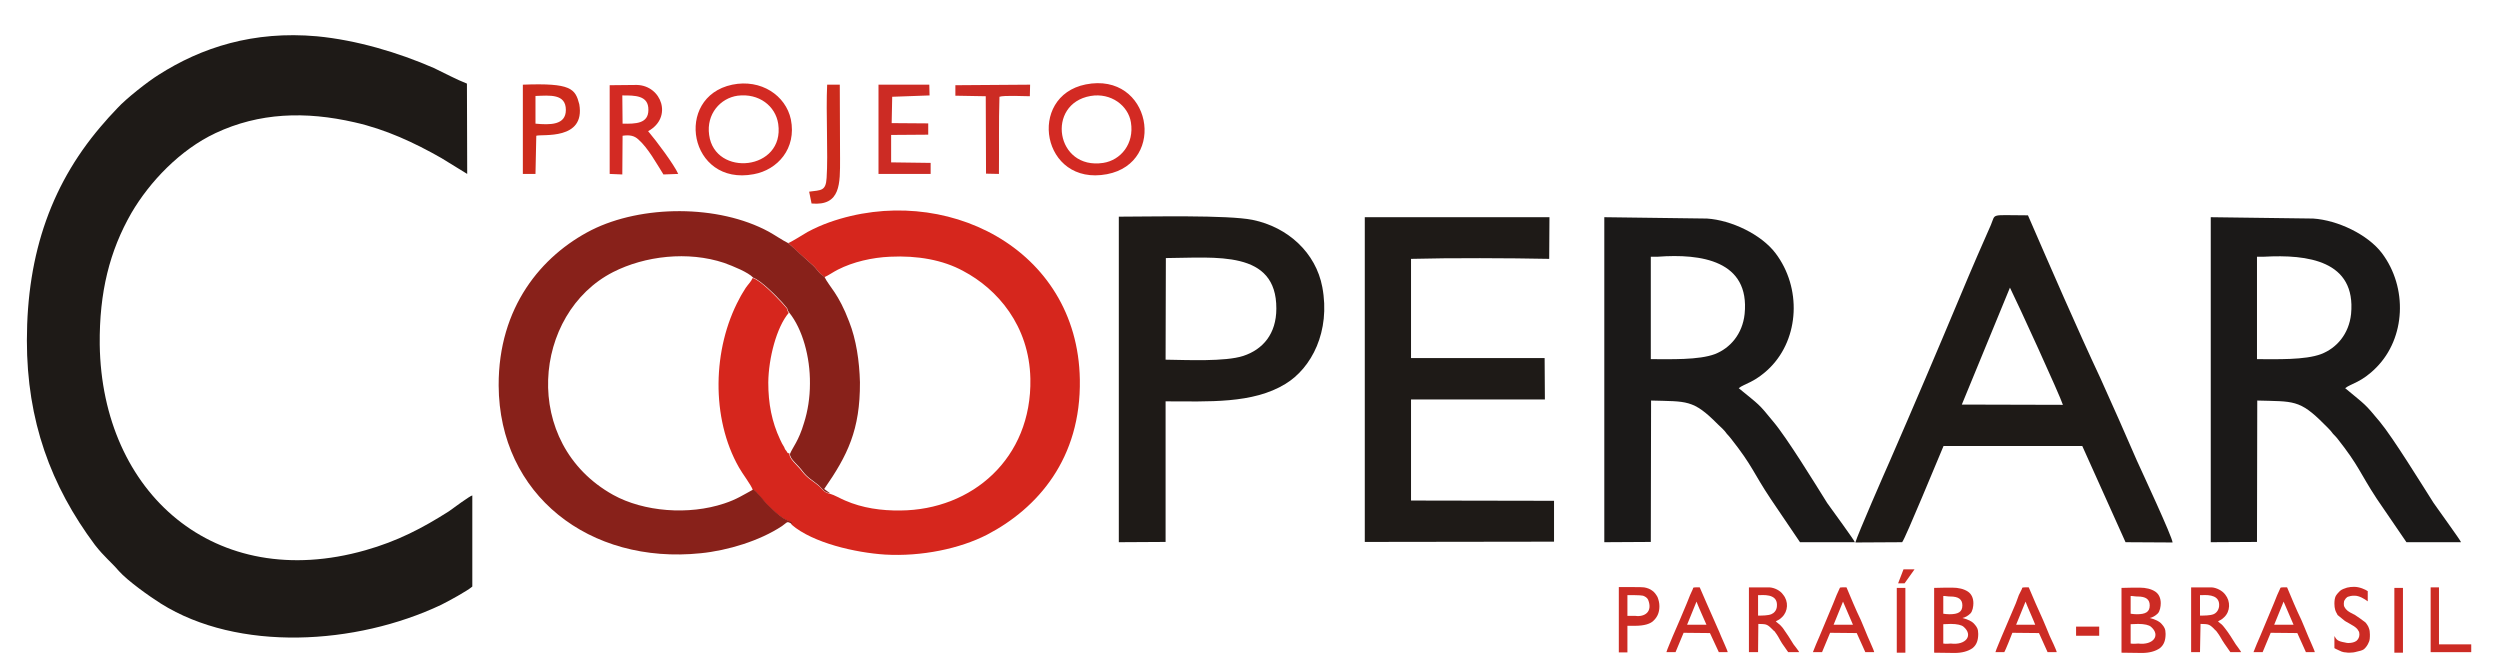 <?xml version="1.0" encoding="UTF-8"?>
<!DOCTYPE svg PUBLIC "-//W3C//DTD SVG 1.1//EN" "http://www.w3.org/Graphics/SVG/1.1/DTD/svg11.dtd">
<svg version="1.2" width="93mm" height="25mm" viewBox="0 0 9300 2500" preserveAspectRatio="xMidYMid" fill-rule="evenodd" stroke-width="28.222" stroke-linejoin="round" xmlns="http://www.w3.org/2000/svg" xmlns:ooo="http://xml.openoffice.org/svg/export" xmlns:xlink="http://www.w3.org/1999/xlink" xmlns:presentation="http://sun.com/xmlns/staroffice/presentation" xmlns:smil="http://www.w3.org/2001/SMIL20/" xmlns:anim="urn:oasis:names:tc:opendocument:xmlns:animation:1.0" xml:space="preserve">
 <defs class="ClipPathGroup">
  <clipPath id="presentation_clip_path" clipPathUnits="userSpaceOnUse">
   <rect x="0" y="0" width="9300" height="2500"/>
  </clipPath>
  <clipPath id="presentation_clip_path_shrink" clipPathUnits="userSpaceOnUse">
   <rect x="9" y="2" width="9282" height="2495"/>
  </clipPath>
 </defs>
 <defs class="TextShapeIndex">
  <g ooo:slide="id1" ooo:id-list="id3 id4 id5 id6 id7 id8 id9 id10 id11 id12 id13 id14 id15 id16 id17 id18 id19 id20 id21 id22 id23 id24 id25 id26 id27 id28 id29 id30 id31 id32"/>
 </defs>
 <defs class="EmbeddedBulletChars">
  <g id="bullet-char-template-57356" transform="scale(0,-0)">
   <path d="M 580,1141 L 1163,571 580,0 -4,571 580,1141 Z"/>
  </g>
  <g id="bullet-char-template-57354" transform="scale(0,-0)">
   <path d="M 8,1128 L 1137,1128 1137,0 8,0 8,1128 Z"/>
  </g>
  <g id="bullet-char-template-10146" transform="scale(0,-0)">
   <path d="M 174,0 L 602,739 174,1481 1456,739 174,0 Z M 1358,739 L 309,1346 659,739 1358,739 Z"/>
  </g>
  <g id="bullet-char-template-10132" transform="scale(0,-0)">
   <path d="M 2015,739 L 1276,0 717,0 1260,543 174,543 174,936 1260,936 717,1481 1274,1481 2015,739 Z"/>
  </g>
  <g id="bullet-char-template-10007" transform="scale(0,-0)">
   <path d="M 0,-2 C -7,14 -16,27 -25,37 L 356,567 C 262,823 215,952 215,954 215,979 228,992 255,992 264,992 276,990 289,987 310,991 331,999 354,1012 L 381,999 492,748 772,1049 836,1024 860,1049 C 881,1039 901,1025 922,1006 886,937 835,863 770,784 769,783 710,716 594,584 L 774,223 C 774,196 753,168 711,139 L 727,119 C 717,90 699,76 672,76 641,76 570,178 457,381 L 164,-76 C 142,-110 111,-127 72,-127 30,-127 9,-110 8,-76 1,-67 -2,-52 -2,-32 -2,-23 -1,-13 0,-2 Z"/>
  </g>
  <g id="bullet-char-template-10004" transform="scale(0,-0)">
   <path d="M 285,-33 C 182,-33 111,30 74,156 52,228 41,333 41,471 41,549 55,616 82,672 116,743 169,778 240,778 293,778 328,747 346,684 L 369,508 C 377,444 397,411 428,410 L 1163,1116 C 1174,1127 1196,1133 1229,1133 1271,1133 1292,1118 1292,1087 L 1292,965 C 1292,929 1282,901 1262,881 L 442,47 C 390,-6 338,-33 285,-33 Z"/>
  </g>
  <g id="bullet-char-template-9679" transform="scale(0,-0)">
   <path d="M 813,0 C 632,0 489,54 383,161 276,268 223,411 223,592 223,773 276,916 383,1023 489,1130 632,1184 813,1184 992,1184 1136,1130 1245,1023 1353,916 1407,772 1407,592 1407,412 1353,268 1245,161 1136,54 992,0 813,0 Z"/>
  </g>
  <g id="bullet-char-template-8226" transform="scale(0,-0)">
   <path d="M 346,457 C 273,457 209,483 155,535 101,586 74,649 74,723 74,796 101,859 155,911 209,963 273,989 346,989 419,989 480,963 531,910 582,859 608,796 608,723 608,648 583,586 532,535 482,483 420,457 346,457 Z"/>
  </g>
  <g id="bullet-char-template-8211" transform="scale(0,-0)">
   <path d="M -4,459 L 1135,459 1135,606 -4,606 -4,459 Z"/>
  </g>
  <g id="bullet-char-template-61548" transform="scale(0,-0)">
   <path d="M 173,740 C 173,903 231,1043 346,1159 462,1274 601,1332 765,1332 928,1332 1067,1274 1183,1159 1299,1043 1357,903 1357,740 1357,577 1299,437 1183,322 1067,206 928,148 765,148 601,148 462,206 346,322 231,437 173,577 173,740 Z"/>
  </g>
 </defs>
 <defs class="TextEmbeddedBitmaps"/>
 <g>
  <g id="id2" class="Master_Slide">
   <g id="bg-id2" class="Background"/>
   <g id="bo-id2" class="BackgroundObjects"/>
  </g>
 </g>
 <g class="SlideGroup">
  <g>
   <g id="container-id1">
    <g id="id1" class="Slide" clip-path="url(#presentation_clip_path)">
     <g class="Page">
      <g class="Group">
       <g class="com.sun.star.drawing.ClosedBezierShape">
        <g id="id3">
         <rect class="BoundingBox" stroke="none" fill="none" x="3901" y="309" width="359" height="344"/>
         <path fill="rgb(211,42,35)" stroke="none" d="M 4057,357 C 4133,344 4197,393 4207,455 4220,535 4169,596 4104,606 3927,633 3890,386 4057,357 Z M 4057,357 L 4057,357 Z M 4039,314 C 3819,358 3875,694 4118,648 4343,605 4282,266 4039,314 Z"/>
        </g>
       </g>
       <g class="com.sun.star.drawing.ClosedBezierShape">
        <g id="id4">
         <rect class="BoundingBox" stroke="none" fill="none" x="2587" y="310" width="360" height="344"/>
         <path fill="rgb(211,42,35)" stroke="none" d="M 2638,502 C 2627,424 2680,365 2744,356 2823,346 2885,394 2895,461 2920,635 2659,660 2638,502 Z M 2638,502 L 2638,502 Z M 2724,315 C 2505,361 2563,694 2804,648 2892,632 2964,553 2942,444 2923,355 2831,293 2724,315 Z"/>
        </g>
       </g>
       <g class="com.sun.star.drawing.ClosedBezierShape">
        <g id="id5">
         <rect class="BoundingBox" stroke="none" fill="none" x="2268" y="316" width="257" height="334"/>
         <path fill="rgb(211,42,35)" stroke="none" d="M 2315,355 C 2361,355 2413,354 2412,409 2412,460 2365,461 2316,460 L 2315,355 Z M 2315,355 L 2315,355 Z M 2268,647 L 2315,649 2316,505 C 2343,501 2360,505 2375,519 2411,551 2441,606 2468,649 L 2523,647 C 2508,613 2441,523 2411,488 2504,437 2461,318 2369,316 L 2268,317 2268,647 Z"/>
        </g>
       </g>
       <g class="com.sun.star.drawing.PolyPolygonShape">
        <g id="id6">
         <rect class="BoundingBox" stroke="none" fill="none" x="3267" y="315" width="196" height="334"/>
         <path fill="rgb(204,43,36)" stroke="none" d="M 3268,647 L 3462,647 3462,606 3315,604 3315,502 3453,501 3453,459 3317,458 3319,360 3458,355 3457,315 3268,315 3268,647 Z"/>
        </g>
       </g>
       <g class="com.sun.star.drawing.ClosedBezierShape">
        <g id="id7">
         <rect class="BoundingBox" stroke="none" fill="none" x="1944" y="313" width="215" height="336"/>
         <path fill="rgb(205,43,28)" stroke="none" d="M 1992,357 C 2045,355 2105,348 2105,409 2105,466 2046,465 1992,460 L 1992,357 Z M 1992,357 L 1992,357 Z M 1945,647 L 1992,647 1995,505 C 2016,498 2178,523 2155,388 2140,330 2125,308 1945,315 L 1945,647 Z"/>
        </g>
       </g>
       <g class="com.sun.star.drawing.ClosedBezierShape">
        <g id="id8">
         <rect class="BoundingBox" stroke="none" fill="none" x="3553" y="315" width="281" height="334"/>
         <path fill="rgb(204,43,36)" stroke="none" d="M 3554,337 L 3554,356 3667,358 3668,646 3716,647 C 3717,551 3715,455 3718,360 3734,354 3813,358 3831,358 L 3832,315 3554,317 3554,337 Z"/>
        </g>
       </g>
       <g class="com.sun.star.drawing.ClosedBezierShape">
        <g id="id9">
         <rect class="BoundingBox" stroke="none" fill="none" x="3009" y="315" width="117" height="444"/>
         <path fill="rgb(205,43,28)" stroke="none" d="M 3010,713 L 3019,757 C 3128,767 3125,682 3125,591 L 3124,315 3077,315 C 3072,421 3081,572 3075,662 3072,711 3055,707 3010,713 Z"/>
        </g>
       </g>
       <g class="com.sun.star.drawing.ClosedBezierShape">
        <g id="id10">
         <rect class="BoundingBox" stroke="none" fill="none" x="100" y="130" width="1659" height="2243"/>
         <path fill="rgb(30,26,23)" stroke="none" d="M 1757,2182 L 1757,1843 C 1749,1844 1685,1891 1670,1902 1571,1965 1479,2013 1359,2047 799,2206 379,1834 371,1282 369,1087 408,933 489,792 557,676 670,557 802,495 964,419 1136,413 1319,455 1435,481 1542,531 1642,588 L 1738,647 1737,311 C 1696,295 1654,272 1614,253 1481,195 1326,149 1179,135 943,114 750,176 589,279 549,304 469,367 437,402 421,420 407,433 393,450 193,674 100,941 100,1267 100,1565 189,1807 353,2027 389,2073 412,2089 442,2124 476,2162 557,2219 598,2245 886,2426 1324,2400 1641,2250 1669,2236 1739,2198 1757,2182 Z"/>
        </g>
       </g>
       <g class="com.sun.star.drawing.ClosedBezierShape">
        <g id="id11">
         <rect class="BoundingBox" stroke="none" fill="none" x="2672" y="783" width="1347" height="1283"/>
         <path fill="rgb(214,38,29)" stroke="none" d="M 2932,904 C 2944,915 2952,922 2964,934 L 3024,987 C 3043,1005 3041,1012 3067,1031 3081,1025 3101,1011 3117,1003 3174,974 3244,958 3311,955 3413,950 3508,967 3583,1008 3710,1075 3829,1211 3833,1409 3839,1706 3615,1897 3350,1899 3279,1900 3208,1890 3144,1862 3127,1855 3103,1841 3088,1837 3063,1832 3059,1818 3044,1806 3025,1790 3003,1779 2984,1754 2967,1731 2934,1707 2937,1687 2926,1683 2934,1690 2925,1677 2920,1672 2919,1668 2917,1663 2911,1654 2907,1646 2902,1635 2871,1569 2858,1501 2858,1423 2859,1332 2889,1217 2934,1164 2920,1143 2943,1164 2909,1127 2884,1100 2829,1043 2800,1034 2794,1048 2782,1059 2774,1071 2765,1086 2758,1096 2750,1112 2651,1296 2644,1555 2749,1739 2761,1761 2795,1805 2800,1822 2813,1826 2838,1862 2850,1874 2868,1893 2903,1925 2927,1936 2940,1941 2942,1940 2945,1952 3024,2020 3183,2056 3292,2063 3428,2071 3571,2041 3672,1989 3860,1891 4022,1706 4017,1412 4009,920 3509,677 3085,827 3057,837 3030,849 3004,863 2990,871 2938,904 2932,904 Z"/>
        </g>
       </g>
       <g class="com.sun.star.drawing.ClosedBezierShape">
        <g id="id12">
         <rect class="BoundingBox" stroke="none" fill="none" x="1855" y="785" width="1345" height="1279"/>
         <path fill="rgb(136,33,26)" stroke="none" d="M 2948,1950 C 2944,1939 2942,1941 2928,1935 2904,1925 2871,1893 2851,1873 2841,1862 2814,1826 2802,1821 2765,1841 2740,1858 2694,1873 2562,1917 2395,1904 2281,1841 1936,1649 1981,1165 2281,1012 2399,952 2559,933 2694,978 2727,990 2784,1013 2802,1033 2832,1044 2886,1099 2910,1125 2944,1163 2921,1143 2936,1163 2985,1224 3014,1327 3013,1427 3013,1479 3005,1529 2991,1573 2971,1641 2948,1665 2939,1688 2936,1706 2970,1730 2986,1753 3005,1778 3025,1788 3044,1804 3059,1817 3064,1832 3088,1835 L 3066,1819 C 3153,1694 3200,1599 3199,1422 3197,1343 3185,1263 3159,1197 3119,1091 3085,1067 3067,1030 3042,1013 3044,1006 3024,987 L 2966,935 C 2954,923 2945,916 2933,905 2911,894 2885,876 2860,862 2672,760 2387,762 2200,856 2014,951 1854,1143 1855,1434 1857,1841 2193,2101 2607,2058 2707,2048 2826,2012 2909,1957 2931,1942 2925,1937 2948,1950 Z"/>
        </g>
       </g>
       <g class="com.sun.star.drawing.ClosedBezierShape">
        <g id="id13">
         <rect class="BoundingBox" stroke="none" fill="none" x="6901" y="800" width="1183" height="1220"/>
         <path fill="rgb(30,26,23)" stroke="none" d="M 7477,1070 C 7506,1128 7663,1471 7674,1506 L 7298,1505 7477,1070 Z M 7477,1070 L 7477,1070 Z M 6902,2018 L 7076,2017 C 7088,2003 7211,1703 7230,1659 L 7746,1659 7907,2017 8082,2018 C 8081,1997 7967,1753 7949,1713 7905,1611 7860,1510 7814,1408 7725,1218 7630,999 7544,801 7401,801 7425,792 7406,837 L 7356,951 C 7334,1002 7313,1051 7291,1104 7209,1300 7116,1518 7031,1713 7011,1758 6910,1989 6902,2018 Z"/>
        </g>
       </g>
       <g class="com.sun.star.drawing.ClosedBezierShape">
        <g id="id14">
         <rect class="BoundingBox" stroke="none" fill="none" x="5076" y="808" width="706" height="1210"/>
         <path fill="rgb(30,26,23)" stroke="none" d="M 5077,2016 L 5781,2015 5781,1863 5249,1862 5249,1486 5747,1486 5746,1332 5249,1332 5249,963 C 5393,959 5618,960 5763,963 L 5764,808 5077,808 5077,2016 Z"/>
        </g>
       </g>
       <g class="com.sun.star.drawing.ClosedBezierShape">
        <g id="id15">
         <rect class="BoundingBox" stroke="none" fill="none" x="4162" y="804" width="766" height="1215"/>
         <path fill="rgb(30,26,23)" stroke="none" d="M 4336,1338 L 4337,960 C 4523,959 4749,929 4748,1148 4748,1242 4698,1300 4625,1324 4558,1346 4414,1339 4336,1338 Z M 4336,1338 L 4336,1338 Z M 4162,2017 L 4336,2016 4336,1493 C 4495,1493 4660,1503 4782,1428 4879,1369 4950,1233 4919,1068 4895,940 4791,845 4660,818 4567,799 4274,806 4162,806 L 4162,2017 Z"/>
        </g>
       </g>
       <g class="com.sun.star.drawing.ClosedBezierShape">
        <g id="id16">
         <rect class="BoundingBox" stroke="none" fill="none" x="5968" y="808" width="933" height="1211"/>
         <path fill="rgb(27,25,24)" stroke="none" d="M 6141,955 L 6167,955 C 6328,943 6510,969 6490,1168 6482,1243 6436,1295 6380,1317 6320,1340 6212,1336 6141,1336 L 6141,1318 6141,955 Z M 6141,955 L 6141,955 Z M 5968,2017 L 6141,2016 6142,1490 C 6275,1494 6298,1485 6390,1578 6404,1592 6412,1597 6424,1614 6429,1620 6433,1623 6438,1630 6521,1735 6521,1757 6587,1856 L 6696,2017 6900,2017 C 6899,2011 6815,1896 6797,1871 6754,1802 6647,1628 6597,1569 6540,1499 6547,1509 6468,1444 6489,1427 6529,1423 6585,1367 6694,1257 6702,1070 6605,942 6552,872 6441,819 6350,813 L 5968,808 5968,2017 Z"/>
        </g>
       </g>
       <g class="com.sun.star.drawing.ClosedBezierShape">
        <g id="id17">
         <rect class="BoundingBox" stroke="none" fill="none" x="8223" y="808" width="934" height="1211"/>
         <path fill="rgb(27,25,24)" stroke="none" d="M 8396,955 L 8422,955 C 8584,946 8765,969 8746,1168 8738,1243 8692,1295 8635,1317 8575,1340 8467,1336 8396,1336 L 8396,1318 8396,955 Z M 8396,955 L 8396,955 Z M 8224,2017 L 8396,2016 8397,1490 C 8531,1494 8554,1485 8646,1578 8659,1592 8667,1597 8679,1614 8685,1620 8688,1623 8694,1630 8777,1735 8777,1757 8842,1856 L 8952,2017 9155,2017 C 9154,2011 9070,1896 9053,1871 9009,1802 8902,1628 8853,1569 8795,1499 8802,1509 8724,1444 8745,1427 8785,1423 8840,1367 8949,1257 8957,1070 8861,942 8808,872 8696,819 8605,813 L 8224,808 8224,2017 Z"/>
        </g>
       </g>
       <g class="com.sun.star.drawing.ClosedBezierShape">
        <g id="id18">
         <rect class="BoundingBox" stroke="none" fill="none" x="6199" y="2185" width="229" height="242"/>
         <path fill="rgb(204,43,36)" stroke="none" d="M 6311,2238 C 6315,2250 6345,2317 6348,2324 L 6276,2324 6311,2238 Z M 6311,2238 L 6311,2238 Z M 6199,2426 L 6233,2426 C 6235,2422 6259,2363 6263,2354 L 6361,2355 6394,2426 6427,2426 C 6427,2421 6405,2374 6402,2366 6394,2345 6384,2326 6376,2306 6358,2267 6340,2223 6323,2185 6296,2185 6300,2184 6297,2192 L 6287,2214 C 6283,2224 6279,2234 6275,2244 6259,2283 6240,2327 6223,2366 6220,2374 6200,2420 6199,2426 Z"/>
        </g>
       </g>
       <g class="com.sun.star.drawing.ClosedBezierShape">
        <g id="id19">
         <rect class="BoundingBox" stroke="none" fill="none" x="6506" y="2185" width="188" height="242"/>
         <path fill="rgb(204,43,36)" stroke="none" d="M 6540,2214 L 6545,2214 C 6578,2212 6614,2216 6610,2256 6609,2271 6599,2281 6589,2285 6576,2290 6555,2290 6540,2290 L 6540,2286 6540,2214 Z M 6540,2214 L 6540,2214 Z M 6506,2426 L 6540,2426 6541,2321 C 6567,2322 6572,2320 6590,2338 6594,2342 6595,2343 6597,2345 6598,2346 6599,2347 6601,2348 6617,2369 6617,2374 6629,2393 L 6652,2426 6693,2426 C 6693,2424 6675,2401 6672,2397 6664,2383 6641,2348 6632,2336 6620,2322 6621,2324 6606,2312 6610,2308 6618,2307 6629,2296 6652,2274 6654,2237 6633,2212 6623,2197 6601,2186 6582,2185 L 6506,2185 6506,2426 Z"/>
        </g>
       </g>
       <g class="com.sun.star.drawing.ClosedBezierShape">
        <g id="id20">
         <rect class="BoundingBox" stroke="none" fill="none" x="6744" y="2185" width="230" height="242"/>
         <path fill="rgb(204,43,36)" stroke="none" d="M 6856,2238 C 6861,2250 6890,2317 6893,2324 L 6821,2324 6856,2238 Z M 6856,2238 L 6856,2238 Z M 6744,2426 L 6778,2426 C 6780,2422 6804,2363 6808,2354 L 6907,2355 6939,2426 6972,2426 C 6972,2421 6950,2374 6947,2366 6939,2345 6930,2326 6922,2306 6903,2267 6885,2223 6869,2185 6841,2185 6846,2184 6842,2192 L 6832,2214 C 6828,2224 6824,2234 6820,2244 6804,2283 6785,2327 6769,2366 6765,2374 6746,2420 6744,2426 Z"/>
        </g>
       </g>
       <g class="com.sun.star.drawing.ClosedBezierShape">
        <g id="id21">
         <rect class="BoundingBox" stroke="none" fill="none" x="7423" y="2185" width="229" height="242"/>
         <path fill="rgb(204,43,36)" stroke="none" d="M 7535,2238 C 7539,2250 7569,2317 7571,2324 L 7500,2324 7535,2238 Z M 7535,2238 L 7535,2238 Z M 7423,2426 L 7456,2426 C 7459,2422 7483,2363 7486,2354 L 7585,2355 7617,2426 7651,2426 C 7651,2421 7629,2374 7625,2366 7617,2345 7608,2326 7600,2306 7582,2267 7563,2223 7547,2185 7520,2185 7524,2184 7521,2192 L 7510,2214 C 7507,2224 7502,2234 7499,2244 7483,2283 7463,2327 7447,2366 7444,2374 7424,2420 7423,2426 Z"/>
        </g>
       </g>
       <g class="com.sun.star.drawing.ClosedBezierShape">
        <g id="id22">
         <rect class="BoundingBox" stroke="none" fill="none" x="7195" y="2186" width="165" height="244"/>
         <path fill="rgb(204,43,36)" stroke="none" d="M 7271,2429 L 7195,2428 7195,2187 C 7225,2186 7248,2186 7262,2186 7286,2186 7306,2191 7321,2201 7334,2210 7341,2225 7341,2244 7341,2256 7338,2274 7330,2282 7321,2291 7310,2297 7300,2299 7321,2304 7337,2312 7345,2322 7354,2332 7359,2340 7359,2358 7359,2380 7354,2398 7338,2411 7321,2423 7298,2429 7271,2429 Z M 7271,2429 L 7271,2429 Z M 7229,2217 L 7229,2283 C 7238,2284 7241,2285 7252,2285 7284,2285 7300,2277 7300,2252 7300,2229 7285,2219 7255,2219 7244,2219 7239,2217 7229,2217 Z M 7229,2217 L 7229,2217 Z M 7229,2322 L 7229,2394 C 7242,2396 7250,2394 7257,2394 7314,2401 7341,2363 7305,2332 7298,2325 7280,2321 7257,2321 L 7229,2322 Z"/>
        </g>
       </g>
       <g class="com.sun.star.drawing.PolyPolygonShape">
        <g id="id23">
         <rect class="BoundingBox" stroke="none" fill="none" x="7060" y="2118" width="63" height="54"/>
         <path fill="rgb(204,43,36)" stroke="none" d="M 7061,2170 L 7081,2118 7122,2118 7085,2170 7061,2170 Z"/>
        </g>
       </g>
       <g class="com.sun.star.drawing.PolyPolygonShape">
        <g id="id24">
         <rect class="BoundingBox" stroke="none" fill="none" x="7056" y="2187" width="34" height="242"/>
         <path fill="rgb(204,43,36)" stroke="none" d="M 7056,2428 L 7056,2187 7088,2187 7088,2428 7056,2428 Z"/>
        </g>
       </g>
       <g class="com.sun.star.drawing.PolyPolygonShape">
        <g id="id25">
         <rect class="BoundingBox" stroke="none" fill="none" x="9042" y="2185" width="153" height="242"/>
         <path fill="rgb(204,43,36)" stroke="none" d="M 9042,2426 L 9042,2185 9073,2185 9073,2397 9193,2397 9193,2426 9042,2426 Z"/>
        </g>
       </g>
       <g class="com.sun.star.drawing.ClosedBezierShape">
        <g id="id26">
         <rect class="BoundingBox" stroke="none" fill="none" x="8683" y="2182" width="134" height="247"/>
         <path fill="rgb(204,43,36)" stroke="none" d="M 8684,2411 L 8684,2366 C 8692,2380 8695,2385 8723,2390 8727,2391 8732,2392 8735,2392 8749,2392 8759,2389 8766,2384 8773,2378 8777,2370 8777,2360 8777,2354 8776,2350 8773,2346 8771,2342 8768,2338 8764,2335 8759,2331 8755,2328 8749,2325 8745,2322 8738,2319 8732,2315 8725,2312 8719,2307 8712,2301 8707,2297 8701,2292 8696,2288 8693,2282 8689,2276 8687,2269 8685,2262 8684,2255 8684,2246 8684,2236 8685,2225 8689,2217 8694,2209 8699,2204 8705,2198 8712,2192 8722,2189 8731,2186 8739,2184 8748,2183 8757,2183 8778,2183 8799,2193 8808,2199 L 8808,2237 C 8796,2228 8777,2216 8759,2216 8755,2216 8749,2216 8745,2217 8740,2219 8735,2219 8732,2221 8728,2224 8725,2227 8723,2231 8720,2235 8719,2239 8719,2245 8719,2251 8719,2254 8722,2259 8724,2262 8726,2266 8730,2269 8733,2273 8738,2275 8742,2278 8748,2281 8754,2284 8761,2288 8768,2292 8773,2297 8780,2301 8787,2307 8796,2312 8801,2317 8805,2323 8810,2329 8812,2336 8815,2343 8816,2351 8816,2360 8816,2371 8816,2383 8811,2391 8808,2399 8801,2409 8794,2415 8787,2420 8777,2422 8768,2424 8758,2427 8749,2428 8740,2428 8736,2428 8732,2428 8727,2427 8723,2427 8716,2426 8711,2424 8709,2423 8686,2413 8684,2411 Z"/>
        </g>
       </g>
       <g class="com.sun.star.drawing.ClosedBezierShape">
        <g id="id27">
         <rect class="BoundingBox" stroke="none" fill="none" x="6022" y="2184" width="152" height="244"/>
         <path fill="rgb(204,43,36)" stroke="none" d="M 6022,2427 L 6022,2184 6080,2184 C 6096,2184 6107,2184 6116,2185 6128,2187 6138,2191 6146,2197 6154,2202 6161,2212 6166,2221 6170,2231 6173,2243 6173,2255 6173,2276 6167,2293 6153,2307 6141,2321 6116,2328 6082,2328 L 6054,2328 6054,2427 6022,2427 Z M 6022,2427 L 6022,2427 Z M 6054,2291 L 6083,2291 C 6118,2296 6149,2276 6131,2231 6127,2223 6120,2219 6112,2216 6106,2215 6097,2214 6082,2214 L 6054,2214 6054,2291 Z"/>
        </g>
       </g>
       <g class="com.sun.star.drawing.ClosedBezierShape">
        <g id="id28">
         <rect class="BoundingBox" stroke="none" fill="none" x="8151" y="2185" width="188" height="242"/>
         <path fill="rgb(204,43,36)" stroke="none" d="M 8184,2214 L 8190,2214 C 8222,2212 8259,2216 8255,2256 8253,2271 8244,2281 8234,2285 8221,2290 8199,2290 8184,2290 L 8184,2286 8184,2214 Z M 8184,2214 L 8184,2214 Z M 8151,2426 L 8184,2426 8186,2321 C 8212,2322 8217,2320 8235,2338 8238,2342 8240,2343 8242,2345 8243,2346 8244,2347 8245,2348 8261,2369 8261,2374 8274,2393 L 8297,2426 8337,2426 C 8337,2424 8320,2401 8317,2397 8309,2383 8286,2348 8276,2336 8265,2322 8266,2324 8251,2312 8255,2308 8263,2307 8274,2296 8297,2274 8298,2237 8278,2212 8267,2197 8245,2186 8227,2185 L 8151,2185 8151,2426 Z"/>
        </g>
       </g>
       <g class="com.sun.star.drawing.ClosedBezierShape">
        <g id="id29">
         <rect class="BoundingBox" stroke="none" fill="none" x="8383" y="2185" width="230" height="242"/>
         <path fill="rgb(204,43,36)" stroke="none" d="M 8495,2238 C 8500,2250 8529,2317 8532,2324 L 8460,2324 8495,2238 Z M 8495,2238 L 8495,2238 Z M 8383,2426 L 8417,2426 C 8419,2422 8443,2363 8447,2354 L 8546,2355 8578,2426 8611,2426 C 8611,2421 8589,2374 8586,2366 8578,2345 8569,2326 8561,2306 8542,2267 8524,2223 8508,2185 8480,2185 8485,2184 8481,2192 L 8471,2214 C 8467,2224 8463,2234 8459,2244 8443,2283 8424,2327 8408,2366 8404,2374 8385,2420 8383,2426 Z"/>
        </g>
       </g>
       <g class="com.sun.star.drawing.PolyPolygonShape">
        <g id="id30">
         <rect class="BoundingBox" stroke="none" fill="none" x="8906" y="2187" width="34" height="242"/>
         <path fill="rgb(204,43,36)" stroke="none" d="M 8907,2428 L 8907,2187 8939,2187 8939,2428 8907,2428 Z"/>
        </g>
       </g>
       <g class="com.sun.star.drawing.ClosedBezierShape">
        <g id="id31">
         <rect class="BoundingBox" stroke="none" fill="none" x="7892" y="2186" width="165" height="244"/>
         <path fill="rgb(204,43,36)" stroke="none" d="M 7968,2429 L 7892,2428 7892,2187 C 7922,2186 7945,2186 7959,2186 7983,2186 8003,2191 8018,2201 8031,2210 8038,2225 8038,2244 8038,2256 8035,2274 8027,2282 8018,2291 8007,2297 7997,2299 8018,2304 8034,2312 8042,2322 8051,2332 8056,2340 8056,2358 8056,2380 8051,2398 8035,2411 8018,2423 7995,2429 7968,2429 Z M 7968,2429 L 7968,2429 Z M 7926,2217 L 7926,2283 C 7935,2284 7938,2285 7949,2285 7981,2285 7997,2277 7997,2252 7997,2229 7982,2219 7952,2219 7941,2219 7936,2217 7926,2217 Z M 7926,2217 L 7926,2217 Z M 7926,2322 L 7926,2394 C 7939,2396 7947,2394 7954,2394 8011,2401 8038,2363 8002,2332 7995,2325 7977,2321 7954,2321 L 7926,2322 Z"/>
        </g>
       </g>
       <g class="com.sun.star.drawing.PolyPolygonShape">
        <g id="id32">
         <rect class="BoundingBox" stroke="none" fill="none" x="7723" y="2331" width="88" height="35"/>
         <path fill="rgb(204,43,36)" stroke="none" d="M 7723,2331 L 7809,2331 7809,2365 7723,2365 7723,2331 Z"/>
        </g>
       </g>
      </g>
     </g>
    </g>
   </g>
  </g>
 </g>
</svg>